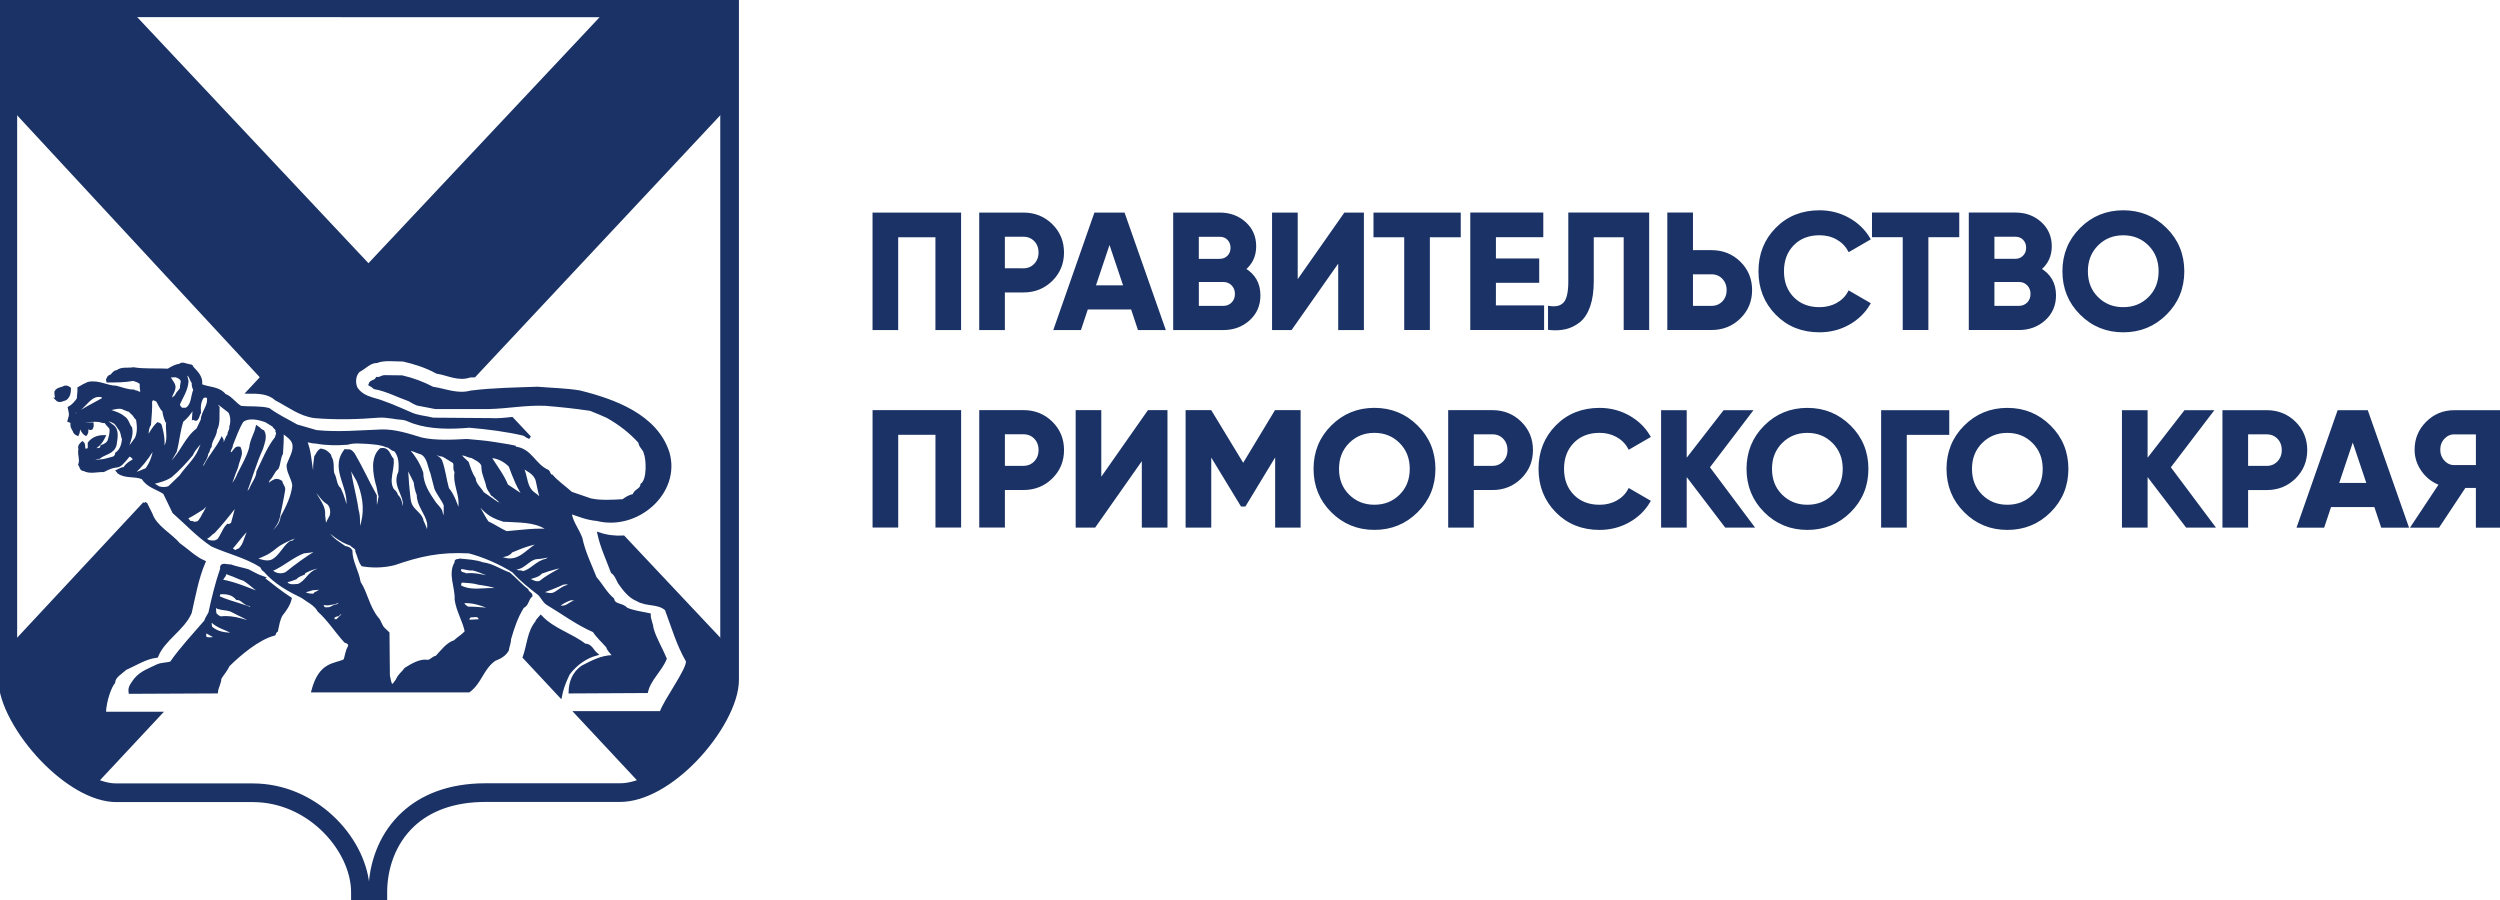 <?xml version="1.0" encoding="UTF-8"?> <svg xmlns="http://www.w3.org/2000/svg" viewBox="0 0 807.94 290.88" data-guides="{&quot;vertical&quot;:[],&quot;horizontal&quot;:[]}"><defs></defs><path fill="#1a3265" stroke="#1a3265" fill-opacity="1" stroke-width="1" stroke-opacity="1" clip-rule="evenodd" color="rgb(51, 51, 51)" text-rendering="geometricprecision" class="fil0" id="tSvg130cf3d3617" title="Path 53" d="M5.046 219.786C5.046 225.846 10.275 234.856 17.295 242.136C23.595 248.676 31.225 253.686 37.615 253.686C52.315 253.686 67.014 253.686 81.714 253.686C91.754 253.686 100.634 257.866 107.194 263.935C113.804 270.045 118.084 278.125 118.864 285.835C119.13 285.835 119.397 285.835 119.664 285.835C120.214 277.705 123.444 269.165 130.214 262.906C136.213 257.356 144.923 253.636 156.923 253.636C171.403 253.636 185.882 253.636 200.362 253.636C207.052 253.636 214.682 248.736 220.952 242.316C228.062 235.016 233.272 225.916 233.272 219.796C233.272 148.224 233.272 76.652 233.272 5.08C157.196 5.06 81.121 5.04 5.046 5.02C5.046 76.609 5.046 148.197 5.046 219.786ZM13.675 245.626C5.846 237.496 0.006 227.106 0.006 219.786C0.006 146.524 0.006 73.262 0.006 0C79.434 0.02 158.873 0.04 238.302 0.06C238.302 73.302 238.302 146.544 238.302 219.786C238.302 227.166 232.482 237.656 224.552 245.806C217.442 253.106 208.522 258.666 200.362 258.666C185.882 258.666 171.403 258.666 156.923 258.666C146.323 258.666 138.743 261.846 133.623 266.575C127.293 272.425 124.624 280.725 124.624 288.345C124.624 289.185 124.624 290.025 124.624 290.865C121.07 290.865 117.517 290.865 113.964 290.865C113.964 290.025 113.964 289.185 113.964 288.345C113.964 281.275 110.114 273.455 103.794 267.605C98.104 262.346 90.414 258.716 81.714 258.716C67.014 258.716 52.315 258.716 37.615 258.716C29.745 258.716 20.815 253.036 13.675 245.626Z"></path><path fill="#1a3265" stroke="#1a3265" fill-opacity="1" stroke-width="1" stroke-opacity="1" clip-rule="evenodd" color="rgb(51, 51, 51)" fill-rule="evenodd" text-rendering="geometricprecision" class="fil1" id="tSvg196885f0269" title="Path 54" d="M208.532 254.296C219.712 250.196 235.822 231.586 235.822 218.826C235.822 215.896 235.822 212.966 235.822 210.036C224.379 197.88 212.935 185.724 201.492 173.567C198.862 173.727 196.182 173.427 193.562 172.547C194.502 176.807 196.332 180.667 197.892 184.857C199.042 185.607 199.512 187.087 200.192 188.307C201.752 190.537 203.572 192.907 206.072 193.857C208.912 195.617 212.762 194.537 215.342 196.897C217.442 202.446 219.062 208.256 222.172 213.606C222.512 216.376 215.002 226.256 213.642 230.316C204.472 230.316 195.302 230.316 186.132 230.316C193.596 238.309 201.059 246.302 208.532 254.296ZM171.203 141.398C169.276 139.351 167.35 137.304 165.423 135.258C163.133 135.518 160.823 135.768 158.393 135.618C152.26 135.571 146.126 135.524 139.993 135.478C137.553 134.868 134.783 134.738 132.413 133.588C128.353 131.828 124.704 130.138 120.234 128.918C118.204 128.308 116.244 127.358 115.024 125.398C114.284 123.638 114.414 121.208 115.904 119.788C117.864 118.838 119.424 116.808 121.784 116.808C124.154 115.868 127.534 116.338 130.314 116.338C134.103 117.218 137.753 118.368 141.203 120.268C144.723 120.808 148.173 122.838 151.893 121.488C152.363 121.488 152.823 121.478 153.283 121.458C180.796 92.062 208.309 62.666 235.822 33.269C235.822 23.006 235.822 12.743 235.822 2.48C223.002 2.48 210.182 2.48 197.362 2.48C171.266 30.25 145.17 58.019 119.074 85.788C92.977 58.019 66.881 30.25 40.785 2.48C28.029 2.48 15.272 2.48 2.516 2.48C2.516 12.743 2.516 23.006 2.516 33.269C29.889 62.819 57.261 92.368 84.634 121.918C83.144 123.518 81.654 125.118 80.164 126.718C83.504 126.708 86.784 126.748 89.184 128.938C93.244 131.028 96.954 134.008 101.624 134.618C108.454 135.228 115.764 135.028 122.464 134.478C125.303 134.338 127.674 135.088 130.374 135.228C131.593 135.428 132.673 136.108 133.823 136.448C139.173 138.268 145.733 138.268 151.683 137.728C157.763 138.268 163.793 139.008 169.473 140.368C170.013 140.828 170.593 141.148 171.203 141.398ZM46.695 162.647C31.975 178.447 17.255 194.247 2.536 210.046C2.536 213.213 2.536 216.38 2.536 219.546C2.536 232.176 19.105 249.426 29.625 254.296C37.025 246.372 44.425 238.449 51.825 230.526C45.795 230.526 39.765 230.526 33.735 230.526C33.875 226.196 35.695 221.666 36.715 220.516C36.925 218.416 39.085 217.466 40.435 216.116C43.815 214.626 46.855 212.536 50.645 212.056C52.805 206.576 59.105 203.397 61.465 197.987C62.745 192.367 63.695 186.827 65.925 181.617C62.945 180.337 60.515 177.827 57.805 175.937C55.025 172.687 50.225 170.327 48.805 166.197C48.265 165.114 47.725 164.03 47.185 162.947C47.025 162.847 46.855 162.737 46.685 162.637C46.688 162.641 46.692 162.644 46.695 162.647ZM169.423 212.406C173.319 216.58 177.216 220.753 181.113 224.926C181.863 220.926 184.143 216.866 183.702 217.676C186.002 214.636 189.172 212.336 192.632 211.386C191.482 210.436 190.802 208.346 189.052 208.546C184.523 205.036 178.903 203.677 174.783 199.347C174.303 199.957 173.493 200.566 173.493 201.047C170.843 204.207 170.783 208.626 169.423 212.406Z"></path><path fill="#1a3265" stroke="#1a3265" fill-opacity="1" stroke-width="1" stroke-opacity="1" clip-rule="evenodd" color="rgb(51, 51, 51)" fill-rule="evenodd" text-rendering="geometricprecision" class="fil1" id="tSvgf067dfdb69" title="Path 55" d="M69.894 205.917C69.894 206.117 69.894 206.246 69.695 206.436C68.585 206.237 66.945 206.896 66.155 205.917C66.155 205.436 66.155 204.957 66.155 204.476C66.415 204.607 66.415 204.216 66.485 204.017C67.621 204.65 68.758 205.283 69.894 205.917ZM68.654 200.806C70.484 202.517 72.774 203.036 74.944 204.147C75.534 204.147 76.124 204.207 76.714 204.476C76.644 204.737 76.254 204.867 75.994 204.936C73.044 205.066 70.165 204.737 68.075 202.776C68.004 202.256 67.615 200.876 68.404 200.556C68.605 200.487 68.665 200.556 68.654 200.806ZM154.993 199.567C155.82 199.633 156.646 199.7 157.473 199.767C155.773 200.876 153.413 200.617 151.253 200.806C151.253 200.35 151.253 199.893 151.253 199.437C151.643 199.637 151.713 199.107 151.973 198.977C153.023 199.177 154.393 198.457 154.993 199.567ZM112.474 197.147C111.294 198.303 110.114 199.46 108.934 200.617C108.474 200.556 107.824 200.806 107.624 200.227C107.624 199.9 107.624 199.573 107.624 199.247C108.214 199.047 108.544 198.717 109.194 198.657C109.194 198.547 109.194 198.437 109.194 198.327C110.504 198.257 111.224 196.887 112.464 196.757C112.464 196.887 112.464 197.017 112.474 197.147ZM70.415 196.297C71.725 196.757 73.294 196.687 74.604 197.147C77.354 198.587 81.024 200.157 83.844 202.256C80.174 201.077 75.524 199.107 71.335 199.707C70.615 199.507 69.894 198.987 69.434 198.327C69.365 197.677 69.234 196.557 69.434 195.707C69.894 195.707 70.154 196.037 70.415 196.297ZM161.073 196.947C157.993 197.147 154.523 196.487 151.243 196.557C150.583 196.297 150.133 195.837 149.603 195.307C149.623 195.023 149.643 194.74 149.663 194.457C154.053 194.067 157.263 196.287 161.063 196.947C161.066 196.947 161.07 196.947 161.073 196.947ZM187.993 192.557C187.463 193.477 186.882 193.737 185.963 194.387C184.002 195.037 183.083 196.747 180.653 196.087C180.393 196.157 180.263 196.087 180.063 195.897C181.383 194.847 183.213 193.737 184.722 193.467C186.093 193.857 186.423 192.487 187.993 192.557ZM113.374 191.907C113.504 192.297 113.044 192.627 112.844 192.887C111.604 193.537 110.294 194.917 109.114 195.767C107.804 195.767 107.414 196.557 106.234 196.747C105.734 196.747 105.234 196.747 104.734 196.747C104.274 196.287 104.274 195.627 103.624 195.367C104.414 194.647 105.594 195.437 106.564 195.037C109.054 194.777 111.414 193.527 113.374 191.907ZM76.624 193.407C78.264 193.347 79.114 195.377 80.884 195.377C82.194 196.887 83.704 197.537 85.274 198.527C85.274 198.637 85.274 198.747 85.274 198.857C80.624 195.847 75.314 195.257 70.465 193.027C70.605 192.497 70.605 191.977 70.865 191.587C73.154 191.387 75.194 191.717 76.624 193.407ZM108.594 190.067C106.884 191.507 103.814 190.137 102.364 191.707C101.774 191.577 101.844 192.227 101.444 192.357C100.334 192.357 99.284 192.357 98.494 191.707C97.974 191.837 97.584 191.377 97.384 190.987C98.564 190.987 99.674 190.727 100.864 190.267C103.414 190.067 106.034 189.937 108.594 189.617C108.594 189.77 108.594 189.923 108.594 190.067ZM187.002 187.907C187.002 187.977 187.072 188.037 187.132 188.107C185.893 188.567 184.382 188.827 183.202 189.617C181.633 190.007 180.523 191.257 179.143 191.907C177.773 192.557 176.263 191.777 174.823 191.647C174.823 191.537 174.823 191.427 174.823 191.317C177.113 190.467 179.673 189.547 181.963 188.437C183.732 188.367 185.303 188.047 187.002 187.907ZM154.773 188.497C156.673 188.757 158.763 189.087 160.533 189.737C161.123 190.717 163.023 190.327 164.073 191.377C158.893 189.217 153.533 192.167 148.683 189.607C148.423 189.147 148.423 188.097 149.273 187.777C151.173 187.907 153.003 187.967 154.773 188.497ZM78.914 187.247C81.274 188.757 83.504 191.047 85.724 192.487C81.334 190.917 76.294 188.557 71.635 187.767C71.575 186.517 72.555 186.457 72.684 185.277C73.004 184.757 73.734 185.277 74.124 185.407C75.824 185.937 77.264 186.787 78.904 187.237C78.908 187.24 78.911 187.243 78.914 187.247ZM152.743 183.837C155.563 184.487 158.443 186.127 161.383 186.917C157.653 187.047 154.503 185.277 150.573 185.807C149.923 185.347 148.943 185.547 148.483 184.557C148.613 184.037 148.353 183.707 148.683 183.447C150.193 183.317 151.303 184.037 152.743 183.837ZM80.094 184.427C81.734 185.217 83.174 186.127 84.944 186.717C84.898 186.74 84.851 186.763 84.804 186.787C87.694 189.077 90.764 191.507 93.784 193.467C93.384 195.237 92.144 197.137 90.834 198.707C89.984 200.277 89.724 202.047 89.334 203.816C88.874 204.017 88.804 204.536 88.614 204.927C83.434 206.237 77.284 211.476 73.674 215.076C73.084 216.586 71.844 217.826 71.055 219.206C70.995 220.846 70.075 222.026 69.945 223.596C60.645 223.639 51.345 223.683 42.045 223.726C41.785 221.956 42.765 221.036 43.815 219.536C45.845 217.176 48.465 216.396 50.955 215.146C52.335 214.556 53.965 214.686 55.335 214.226C58.675 209.436 62.545 205.376 66.475 200.797C66.735 199.757 67.454 198.967 67.855 198.047C68.835 193.397 70.085 188.347 71.654 183.827C71.264 181.927 73.624 183.047 74.534 182.907C76.304 183.557 78.264 183.887 80.094 184.427ZM184.833 182.787C183.912 183.767 182.153 182.717 181.103 184.097C178.873 185.347 176.643 186.527 174.553 188.227C172.843 188.687 171.733 187.637 170.293 187.117C171.673 186.327 173.893 186.267 174.813 184.957C178.023 183.777 181.363 182.867 184.833 182.467C184.833 182.577 184.833 182.687 184.833 182.787ZM108.584 181.737C107.134 183.177 104.064 182.987 102.554 184.357C99.934 185.077 99.014 188.217 96.394 189.207C95.084 189.267 93.374 189.667 92.464 188.417C92.004 188.287 91.224 188.217 91.224 187.767C92.664 187.897 94.104 187.307 95.484 186.787C96.134 186.067 97.184 185.677 98.104 185.277C98.104 185.167 98.104 185.057 98.104 184.947C99.674 184.157 100.994 183.507 102.894 183.177C104.794 182.717 106.624 182.067 108.584 181.737ZM182.143 179.117C180.433 179.967 178.213 179.837 176.573 181.077C173.493 181.607 171.793 184.617 168.783 185.137C168.523 184.547 167.533 185.007 167.083 184.677C166.553 184.417 165.773 184.147 165.703 183.497C168.983 184.147 170.423 180.677 173.243 180.227C176.313 180.037 179.133 179.117 182.153 178.717C182.153 178.847 182.153 178.977 182.143 179.117ZM105.504 177.417C104.514 177.877 103.734 178.197 102.484 178.337C99.074 180.237 95.674 182.857 92.524 185.347C90.824 186.137 88.864 185.807 87.614 184.497C87.354 184.437 87.354 184.167 87.354 183.977C88.084 184.167 88.534 183.717 89.054 183.517C92.204 181.887 94.624 179.717 98.094 178.347C100.394 178.147 103.074 177.557 105.504 177.417ZM177.753 175.057C171.663 174.667 169.433 182.397 163.083 180.757C162.293 180.367 161.113 180.627 160.463 180.107C161.763 179.257 164.063 179.907 165.173 178.137C169.173 176.437 173.163 174.927 177.753 174.867C177.753 174.934 177.753 175 177.753 175.057ZM97.114 173.807C96.334 174.267 95.214 174.397 94.754 175.247C94.494 175.317 94.104 175.177 93.904 175.317C91.744 176.887 90.634 179.907 88.074 181.277C86.234 182.067 84.274 181.277 82.504 180.747C82.504 180.487 82.634 180.287 82.834 180.287C83.944 179.757 85.914 179.107 87.164 178.187C88.144 177.597 89.384 176.417 90.374 175.827C92.404 174.647 94.634 173.537 97.184 173.077C97.704 173.277 97.114 173.537 97.114 173.807ZM82.184 167.327C81.134 169.617 80.284 171.917 79.364 174.267C78.974 175.577 78.444 176.757 77.334 177.737C77.074 177.867 76.684 177.737 76.554 178.127C75.504 178.657 75.244 177.207 74.194 177.607C76.294 175.577 77.534 173.347 79.894 171.117C79.764 170.007 80.814 169.347 81.004 168.367C81.534 168.237 81.654 167.517 81.924 167.187C82.011 167.231 82.098 167.274 82.184 167.327ZM76.614 163.587C76.154 165.487 75.564 167.587 75.044 169.487C74.454 169.417 74.194 170.077 73.604 169.817C72.165 171.257 71.835 173.287 70.394 174.857C70.064 174.727 69.865 174.987 69.745 175.117C68.365 175.247 66.735 175.247 66.135 173.807C67.445 173.617 67.844 172.557 69.014 171.907C71.305 169.477 73.534 166.727 75.894 163.647C76.424 162.927 76.744 162.077 77.334 161.417C76.944 162.077 77.264 163.187 76.614 163.587ZM162.753 168.107C167.533 168.437 172.573 168.107 176.513 170.597C176.973 171.187 177.753 170.987 178.273 171.517C173.423 170.997 168.383 171.777 163.663 172.167C161.563 171.247 159.663 169.877 157.633 168.957C156.983 168.627 152.523 159.987 152.913 160.707C156.773 164.967 157.503 166.477 162.743 168.117C162.746 168.114 162.75 168.11 162.753 168.107ZM69.995 158.277C69.534 160.897 67.445 162.927 66.395 165.357C65.605 166.537 65.215 167.847 64.105 168.897C63.575 168.957 63.125 169.217 62.525 169.087C62.265 168.757 61.545 168.957 61.155 168.697C60.825 168.237 60.435 167.717 60.045 167.327C62.015 166.537 63.515 165.357 65.415 164.247C67.504 162.477 68.424 160.257 69.665 158.287C69.775 158.287 69.885 158.287 69.995 158.277ZM101.444 157.887C103.214 159.267 104.124 161.487 106.024 162.537C107.134 163.457 107.404 165.217 107.074 166.597C106.684 167.717 105.694 168.627 105.834 169.937C105.304 169.877 105.304 169.217 104.854 168.957C104.744 167.997 104.634 167.037 104.524 166.077C104.547 166.077 104.571 166.077 104.594 166.077C104.664 162.867 101.774 160.637 101.124 157.887C101.234 157.887 101.344 157.887 101.444 157.887ZM173.633 155.337C174.083 157.497 174.553 160.117 175.463 162.277C174.543 161.427 173.753 160.377 172.713 159.727C169.633 157.697 170.163 154.097 168.783 151.277C168.739 151.014 168.696 150.751 168.653 150.487C170.293 151.927 172.903 152.577 173.633 155.337ZM131.183 149.967C132.163 151.667 133.143 153.697 134.193 155.737C134.323 157.107 134.653 158.617 135.173 159.867C135.173 163.337 137.793 165.627 138.513 168.967C138.713 170.477 138.453 171.787 137.923 172.957C137.723 171.457 137.133 169.877 136.423 168.507C136.223 166.667 134.263 165.497 133.213 164.047C132.033 162.477 132.163 160.377 131.903 158.477C131.513 155.597 131.703 152.907 130.983 149.957C131.05 149.957 131.117 149.957 131.183 149.967ZM113.364 150.037C113.564 152.007 114.614 153.247 115.654 155.147C117.494 159.407 118.414 164.187 117.164 168.967C116.714 170.607 116.184 172.117 115.984 173.687C115.594 170.867 116.244 167.527 115.394 164.837C114.614 159.207 112.774 154.027 112.644 148.457C113.364 148.527 113.034 149.567 113.364 150.037ZM164.853 150.497C166.233 154.167 167.613 158.027 170.163 161.177C167.873 159.737 166.103 158.427 163.743 156.917C162.503 153.767 160.403 151.147 158.503 148.067C158.303 147.808 157.783 147.938 157.653 147.477C160.533 147.407 162.893 148.527 164.853 150.497ZM152.533 147.548C153.583 148.197 156.263 149.187 156.073 151.017C156.133 153.307 157.323 155.207 157.643 157.237C157.903 158.157 158.693 159.007 159.083 159.787C159.673 159.987 160.063 160.897 160.723 160.897C160.723 161.687 161.633 161.227 161.573 162.007C162.223 162.397 162.753 163.187 163.473 163.247C163.403 164.227 164.453 164.427 164.783 165.217C161.763 163.577 158.883 161.417 155.943 159.387C155.223 158.007 153.383 156.637 153.253 154.797C152.203 153.157 151.613 151.397 151.023 149.557C151.023 149.487 148.343 147.197 148.403 146.808C150.113 146.347 151.153 147.458 152.523 147.528C152.526 147.534 152.53 147.541 152.533 147.548ZM142.973 147.018C144.083 147.548 145.133 148.327 146.253 148.987C147.753 149.577 146.453 151.537 147.433 152.397C146.713 155.737 148.683 159.147 148.683 162.417C148.683 163.337 148.753 164.707 148.423 165.757C147.313 163.207 146.523 160.187 144.623 157.957C143.773 154.947 143.443 151.737 142.393 148.917C141.733 147.738 140.293 147.548 139.843 146.298C141.083 146.107 141.733 147.148 142.973 147.018ZM136.223 146.368C138.583 147.618 138.653 150.687 139.563 152.787C140 154.467 140.437 156.147 140.873 157.827C141.723 159.797 143.033 161.167 143.893 163.197C144.013 165.357 143.503 167.517 144.413 169.677C144.26 169.654 144.107 169.63 143.953 169.607C143.493 168.107 142.713 166.657 142.383 165.027C141.983 164.307 141.063 163.387 140.483 162.667C138.383 159.587 136.353 156.637 136.283 152.777C135.303 150.027 133.863 147.727 131.963 145.507C131.637 145.377 131.31 145.248 130.983 145.118C133.073 144.787 134.453 145.968 136.223 146.368ZM47.335 151.807C45.965 152.137 44.585 153.317 42.955 152.917C45.385 150.757 47.335 148.337 49.045 145.577C49.371 145.054 49.698 144.531 50.025 144.007C49.955 146.958 48.975 149.577 47.335 151.807ZM102.434 142.898C105.584 143.488 109.054 143.488 112.324 143.227C114.284 142.567 116.774 142.898 118.874 142.968C120.974 143.167 123.134 143.227 124.963 144.077C126.013 144.077 126.603 145.387 127.644 145.327C129.413 147.227 129.483 149.977 129.224 152.597C126.864 157.387 132.173 160.397 130.333 165.237C129.353 163.867 129.744 161.307 128.113 160.197C128.113 159.547 127.523 158.887 126.933 158.427C124.963 155.417 127.064 151.947 126.734 148.467C125.553 147.227 125.553 144.868 123.064 145.327C120.184 147.947 121.034 152.987 121.884 156.267C122.344 157.387 122.344 159.017 122.864 160.397C122.604 161.507 122.604 162.757 122.014 163.807C122.084 165.707 121.034 167.537 121.494 169.307C121.094 166.557 121.354 163.277 121.294 160.207C118.604 155.357 116.904 151.427 114.224 146.847C112.984 145.208 112.784 145.868 111.604 145.667C106.694 152.017 114.424 158.247 111.994 165.257C111.474 162.837 110.814 160.277 109.704 158.047C108.194 156.737 108.524 154.707 107.544 153.067C107.144 151.427 107.674 149.207 106.694 147.827C106.624 146.847 105.704 146.387 104.924 145.798C104.531 145.688 104.137 145.577 103.744 145.468C102.764 145.988 102.634 146.907 102.044 147.627C101.644 150.377 101.254 153.457 102.764 155.877C102.654 155.877 102.544 155.877 102.434 155.877C101.644 155.357 101.844 154.497 101.124 153.787C100.144 150.707 100.344 147.037 99.164 143.697C99.034 142.388 97.394 142.907 97.064 141.728C98.834 142.258 100.534 142.847 102.434 142.898ZM66.075 141.588C65.615 143.097 65.025 144.338 64.435 145.778C63.135 148.727 60.315 151.217 58.415 153.967C57.191 155.147 55.968 156.327 54.745 157.507C53.705 158.027 52.195 157.967 51.215 157.637C50.425 157.047 49.445 156.717 48.985 156.067C51.145 155.537 53.245 155.087 55.145 153.837C57.565 151.807 59.925 149.247 61.885 146.887C62.735 144.857 64.375 143.618 65.555 141.778C65.755 141.708 65.885 141.518 66.075 141.588ZM91.614 139.758C92.864 140.678 94.494 141.718 94.954 143.357C95.484 145.907 93.844 148.077 93.114 150.367C93.114 152.797 94.754 154.557 94.954 156.917C94.554 160.717 92.864 163.927 91.154 167.137C90.754 171.067 86.574 172.577 84.934 175.917C84.824 175.917 84.714 175.917 84.604 175.917C85.584 172.447 89.384 170.547 89.974 166.947C90.564 164.057 91.224 161.177 91.684 158.167C91.684 157.247 90.904 156.597 90.764 155.747C90.244 155.417 89.584 155.087 88.874 155.357C87.494 155.947 86.444 156.997 85.464 158.177C85.324 156.937 86.504 156.147 86.704 154.967C88.014 153.857 88.204 152.277 89.584 151.237C90.234 149.727 90.174 147.968 90.964 146.518C91.094 144.298 91.294 141.738 91.154 139.778C91.308 139.778 91.461 139.778 91.614 139.758ZM88.474 137.528C88.674 138.248 89.724 138.448 89.524 139.428C90.044 140.018 89.384 140.928 89.324 141.518C86.764 144.667 85.134 148.917 83.364 152.517C83.304 154.487 81.734 156.247 81.004 158.147C80.614 158.867 79.824 159.457 79.104 159.527C80.944 154.807 82.314 149.697 84.544 144.847C85.004 143.208 85.914 141.178 85.004 139.478C84.154 139.218 83.824 138.558 83.104 138.098C82.644 140.328 81.274 142.158 81.014 144.778C80.164 147.857 78.524 150.547 77.154 153.297C76.494 155.197 75.314 156.637 74.014 158.207C73.881 158.207 73.748 158.207 73.614 158.207C74.794 155.917 75.384 153.357 76.434 151.007C76.754 149.497 77.284 148.387 77.674 146.748C77.744 146.097 77.604 145.438 77.344 144.847C75.704 144.458 75.774 147.007 74.194 146.618C73.734 145.438 74.784 144.847 74.784 143.738C75.894 141.118 76.744 138.368 78.254 136.008C80.414 134.308 83.764 135.218 85.984 136.008C86.814 136.511 87.644 137.014 88.474 137.528ZM37.125 136.478C37.715 136.998 38.045 137.528 38.625 138.438C39.545 139.358 39.475 140.868 39.935 141.978C39.735 143.748 39.215 145.518 37.705 146.627C37.705 147.218 37.185 147.808 36.725 148.007C35.215 148.397 33.775 148.927 32.205 148.987C30.955 149.187 29.315 148.397 27.945 148.397C27.945 148.287 27.945 148.178 27.945 148.067C29.299 147.981 30.652 147.894 32.005 147.808C33.705 146.368 36.455 146.368 37.185 143.748C37.445 141.718 38.295 138.708 35.865 137.398C34.625 136.288 33.315 135.368 31.675 135.168C31.485 134.968 31.485 134.778 31.545 134.648C33.515 135.108 35.415 135.498 37.125 136.478ZM43.345 134.048C43.605 134.578 44.005 135.028 44.455 135.488C44.785 137.588 44.985 139.678 44.065 141.708C43.275 142.757 42.225 144.398 41.185 145.447C41.118 145.381 41.052 145.314 40.985 145.248C41.385 142.958 42.755 140.858 42.235 138.368C41.315 137.258 41.195 135.688 39.945 134.958C38.505 133.718 36.535 133.258 34.705 132.598C34.505 133.128 33.655 132.728 33.195 132.858C33.195 132.704 33.195 132.551 33.195 132.398C33.585 132.468 34.245 132.468 34.435 132.068C36.535 132.328 38.365 130.888 40.265 132.068C40.795 132.198 41.245 132.528 41.835 132.598C42.338 133.078 42.842 133.558 43.345 134.048ZM74.194 132.998C75.044 134.308 75.114 136.538 74.594 137.978C74.794 139.028 73.874 139.618 74.004 140.668C73.154 141.458 73.084 142.898 72.294 143.877C71.314 143.748 72.034 142.567 71.704 141.978C70.195 144.988 67.775 147.548 66.335 150.557C65.875 150.947 65.675 151.667 65.025 151.667C64.695 149.697 66.865 148.397 66.795 146.357C67.454 146.157 67.254 144.847 67.904 144.268C67.975 142.238 69.544 140.928 69.674 138.828C70.784 136.798 70.335 134.048 70.465 131.688C69.874 131.158 70.204 130.308 69.615 129.788C69.768 129.788 69.921 129.788 70.075 129.788C71.448 130.858 72.821 131.928 74.194 132.998ZM50.875 129.388C51.525 130.438 51.915 131.748 52.965 132.728C53.035 133.778 53.495 135.218 53.815 136.008C53.968 136.008 54.121 136.008 54.275 136.008C53.745 138.628 54.865 141.508 53.745 143.868C53.285 144.847 53.415 146.227 52.505 146.877C52.395 146.724 52.285 146.571 52.175 146.417C53.155 143.727 52.575 140.388 51.845 137.708C51.845 137.248 51.385 137.118 50.995 136.988C49.555 138.368 48.645 140.068 47.785 141.708C47.455 141.968 46.935 141.708 46.675 142.098C46.875 141.248 47.265 140.988 47.525 140.268C47.585 139.148 47.725 138.038 48.315 137.118C48.505 134.698 48.765 131.808 48.645 129.648C48.908 129.278 49.172 128.908 49.435 128.538C49.695 129.058 50.415 129.058 50.875 129.388ZM67.445 129.058C67.445 131.618 65.475 133.318 65.345 135.808C64.865 136.811 64.385 137.814 63.905 138.818C60.245 141.508 58.795 146.218 55.525 149.427C54.735 150.607 53.235 151.917 51.855 152.177C53.945 150.537 55.395 148.048 56.645 145.827C57.495 142.618 57.755 139.078 58.805 135.998C60.185 134.888 61.355 133.448 62.215 131.938C62.475 131.808 62.675 132.068 62.745 132.268C62.678 133.251 62.611 134.234 62.545 135.218C62.945 135.148 63.135 135.738 63.465 135.408C64.115 134.758 63.995 133.898 64.445 133.318C64.315 131.548 64.385 129.518 65.565 128.138C66.485 127.808 67.465 127.948 67.465 129.058C67.458 129.058 67.451 129.058 67.445 129.058ZM33.445 128.538C33.508 128.648 33.572 128.758 33.635 128.868C30.425 130.698 27.155 132.208 23.945 134.498C23.945 134.108 23.545 133.188 24.275 132.988C27.485 131.808 29.055 126.758 33.185 127.948C33.272 128.144 33.358 128.341 33.445 128.538ZM58.925 123.298C58.855 124.018 58.595 124.668 58.665 125.458C58.205 126.508 57.355 126.898 57.025 127.888C56.435 128.608 55.785 128.938 54.995 129.388C54.795 127.358 57.025 125.918 55.915 124.018C55.395 123.298 55.135 122.578 54.545 122.048C54.735 121.198 55.915 121.588 56.705 121.398C57.695 121.658 58.795 122.188 58.925 123.298ZM62.465 123.628C62.395 124.548 62.595 125.268 62.995 125.988C62.075 127.888 62.465 130.968 60.175 132.278C59.671 132.278 59.168 132.278 58.665 132.278C58.145 131.818 57.745 131.428 57.615 130.638C58.665 128.278 60.235 126.058 60.435 123.238C60.245 122.388 60.115 121.598 59.785 120.748C61.685 120.678 61.545 122.578 62.465 123.628ZM61.345 118.058C62.855 119.768 64.825 121.268 64.885 123.558C64.745 123.628 64.555 123.488 64.425 123.688C64.955 123.758 64.825 124.338 64.955 124.608C67.575 125.658 70.654 125.328 72.615 127.758C74.584 128.408 75.954 130.708 77.854 131.688C80.794 131.948 84.014 131.618 86.824 132.338C89.644 134.438 92.784 135.878 95.864 137.648C97.981 138.261 100.097 138.874 102.214 139.488C109.164 140.208 116.304 139.548 123.244 139.288C127.694 139.158 132.153 140.668 136.273 141.908C140.793 142.887 146.103 142.627 150.883 142.368C153.833 142.627 157.043 142.887 159.793 143.347C161.953 143.738 164.183 143.998 166.213 144.458C166.213 144.567 166.213 144.678 166.213 144.787C171.583 145.248 172.443 150.287 177.023 152.317C177.483 152.777 177.483 153.827 178.263 153.827C180.163 155.987 182.463 157.497 184.553 159.397C186.649 160.117 188.746 160.837 190.842 161.557C194.122 162.277 198.042 162.017 201.392 161.817C202.442 160.967 203.682 160.317 204.862 160.117C205.262 158.477 207.292 158.407 207.482 156.647C209.712 155.007 209.322 148.267 208.532 146.368C208.332 145.058 206.822 144.278 206.822 142.898C203.682 139.428 200.332 136.878 196.272 134.578C194.372 133.728 193.122 133.198 190.832 132.288C186.042 131.568 181.133 131.038 176.223 130.648C169.733 130.388 164.173 131.568 157.883 131.698C152.163 131.698 146.443 131.698 140.723 131.698C138.78 131.324 136.837 130.951 134.893 130.578C133.643 130.058 133.443 129.858 132.273 129.208C128.543 127.898 125.064 125.998 121.074 125.278C120.614 124.888 120.094 124.488 119.574 124.228C119.894 123.118 121.334 123.438 121.864 122.328C122.844 122.458 123.444 121.738 124.294 121.738C126.17 121.761 128.047 121.785 129.923 121.808C133.393 122.598 136.673 123.838 139.823 125.478C143.883 126.068 147.813 127.908 152.143 126.728C159.283 125.808 166.483 125.748 173.693 125.478C178.213 125.868 182.863 125.938 187.252 126.658C198.382 129.408 212.072 134.328 215.882 146.377C219.542 159.217 205.862 171.137 192.952 167.867C189.812 167.607 187.123 166.497 184.243 165.507C184.433 168.457 186.602 171.007 187.713 173.957C188.692 178.607 190.592 182.277 192.362 186.797C194.262 188.897 195.702 191.777 198.002 193.677C198.462 195.967 201.142 195.187 202.382 196.817C204.612 197.797 207.302 198.127 209.792 198.647C209.792 200.287 210.582 201.536 210.712 203.107C211.632 206.446 213.532 209.396 214.972 212.866C213.602 216.406 209.862 219.486 208.942 223.476C200.712 223.519 192.482 223.563 184.252 223.606C184.312 220.396 185.493 217.446 188.243 215.546C191.322 213.976 194.332 212.276 198.062 212.206C198.322 212.076 198.132 211.816 198.202 211.616C197.482 210.766 196.622 209.916 196.302 208.866C194.932 207.296 193.092 205.656 191.982 203.887C186.542 201.526 181.963 198.057 176.913 195.047C175.673 194.197 175.273 192.887 174.233 191.907C171.353 189.677 168.533 187.517 165.913 184.567C161.653 181.887 156.353 179.587 151.633 178.347C142.003 177.817 135.453 179.397 127.454 182.147C123.914 183.067 120.184 183.067 117.164 182.537C116.184 181.227 115.984 179.587 115.334 178.147C115.534 176.967 114.094 176.707 113.434 175.857C110.224 174.937 106.954 172.187 104.264 169.697C105.114 170.227 104.854 172.127 106.034 172.447C107.474 174.477 109.644 175.717 111.474 176.967C112.254 177.037 112.914 177.297 113.374 177.947C113.434 181.747 115.474 184.497 116.064 188.227C118.354 191.697 118.884 196.157 121.834 199.827C122.684 200.547 123.014 202.517 124.064 203.367C124.5 203.783 124.937 204.2 125.374 204.617C125.417 209.203 125.46 213.79 125.504 218.376C125.834 219.486 125.763 220.666 126.543 221.646C127.394 221.516 127.864 220.466 128.383 219.816C129.233 217.916 129.893 217.916 131.133 216.206C133.233 214.896 135.853 213.386 137.943 213.716C139.253 213.906 139.843 212.536 141.083 212.406C142.663 210.766 144.623 208.016 146.983 207.366C148.293 206.126 149.143 205.797 150.713 204.216C150.123 200.806 147.963 197.537 147.433 193.797C147.633 189.667 145.143 185.477 147.433 181.807C147.103 180.957 148.223 181.277 148.613 181.017C151.103 181.277 153.593 181.347 155.883 182.197C159.153 182.587 161.583 184.427 164.523 185.477C166.353 186.987 168.123 189.077 170.293 190.717C170.423 191.567 171.673 191.897 171.603 192.487C170.293 193.537 170.553 195.367 168.913 196.087C166.883 199.297 165.703 202.897 164.663 206.506C164.663 207.816 164.073 208.936 163.943 210.116C162.573 212.406 160.083 212.866 159.623 213.256C155.753 216.136 155.233 220.526 151.503 223.276C134.71 223.276 117.917 223.276 101.124 223.276C103.554 214.036 108.334 215.086 111.474 213.456C111.934 212.206 112.124 210.306 112.844 209.196C113.374 208.016 112.514 207.556 111.604 207.226C108.784 204.147 106.294 200.217 103.084 197.337C101.904 195.177 99.554 194.197 97.714 192.817C93.384 190.717 88.934 188.297 85.534 184.297C84.944 184.167 84.804 183.377 84.414 182.917C79.434 179.767 73.804 178.527 68.564 176.167C63.845 173.017 60.435 169.217 56.175 165.487C55.171 163.411 54.168 161.334 53.165 159.257C50.805 157.687 47.725 157.097 46.215 154.477C43.665 153.297 40.585 154.287 38.295 152.577C38.225 152.447 38.165 152.317 38.035 152.187C38.755 151.797 39.415 151.467 40.265 151.407C40.985 150.157 42.035 149.507 43.155 148.917C43.415 148.727 43.345 148.327 43.345 148.067C42.825 147.738 42.425 146.887 41.575 147.148C37.125 152.647 39.155 149.047 33.455 152.057C31.355 151.997 29.005 152.777 27.165 151.737C26.115 151.737 26.245 150.757 25.795 150.097C26.385 148.657 25.535 147.018 25.795 145.317C26.125 145.317 26.385 145.387 26.645 145.248C26.385 145.048 26.055 145.118 25.795 144.988C25.595 144.197 26.055 143.678 26.645 143.157C27.495 143.748 26.385 146.037 28.285 145.387C28.935 146.167 29.725 145.317 30.445 145.317C31.425 145.317 32.805 145.507 32.935 144.268C33.855 144.007 35.165 143.218 35.355 142.108C35.685 140.998 36.015 139.888 35.885 138.508C35.425 137.588 34.645 137.328 34.185 136.218C33.465 136.348 32.745 136.088 32.095 135.888C29.015 135.558 26.395 136.478 23.455 136.418C23.082 136.264 22.709 136.111 22.335 135.958C23.055 133.728 22.725 133.468 22.405 131.828C23.585 131.178 24.505 130.058 25.285 129.008C25.285 128.938 25.615 126.128 25.545 125.468C26.925 124.618 27.315 124.488 28.565 123.898C32.035 123.248 34.325 125.078 37.475 125.148C39.375 125.608 41.075 126.388 43.175 126.388C43.565 126.778 44.285 126.518 44.675 127.048C45.112 127.048 45.548 127.048 45.985 127.048C45.725 126.198 45.595 125.018 45.655 123.898C45.065 123.118 43.755 122.848 43.105 122.588C40.355 123.118 37.405 123.118 34.455 123.118C34.985 122.858 34.855 121.678 35.765 121.608C36.555 121.148 36.945 120.038 37.925 120.108C39.245 118.928 41.405 119.518 43.105 119.188C46.705 119.778 50.505 119.448 54.375 119.648C55.555 118.928 56.665 118.208 58.105 118.078C59.025 117.098 60.205 118.338 61.375 118.078C61.365 118.071 61.355 118.065 61.345 118.058ZM22.435 125.588C22.435 126.898 22.245 128.008 21.195 128.858C20.345 129.118 19.165 129.908 18.315 128.988C18.335 128.988 18.355 128.988 18.375 128.988C18.315 128.328 18.055 127.608 18.055 126.698C18.575 125.588 20.215 125.648 20.935 125.128C21.585 124.998 21.985 125.258 22.435 125.588ZM29.505 138.428C28.655 138.688 28.785 137.778 28.265 137.448C27.805 138.238 28.385 139.478 27.735 140.328C26.885 139.868 26.485 138.758 26.035 137.968C25.115 138.358 25.505 139.478 25.055 140.328C24.595 140.128 24.075 139.738 24.005 139.218C23.745 138.628 23.215 138.038 23.215 137.258C25.399 137.171 27.582 137.084 29.765 136.998C29.825 137.458 29.765 138.048 29.505 138.428ZM33.565 141.118C32.715 142.887 31.205 144.988 28.855 144.988C28.855 144.398 28.855 143.808 28.855 143.218C30.035 141.708 31.675 141.118 33.565 141.118Z"></path><path fill="#1a3265" stroke="#1a3265" fill-opacity="1" stroke-width="1" stroke-opacity="1" clip-rule="evenodd" color="rgb(51, 51, 51)" text-rendering="geometricprecision" class="fil0" id="tSvg7690132e57" title="Path 56" d="M310.1 69.199C310.1 81.522 310.1 93.845 310.1 106.168C307.67 106.168 305.24 106.168 302.81 106.168C302.81 96.172 302.81 86.175 302.81 76.179C298.464 76.179 294.117 76.179 289.771 76.179C289.771 86.175 289.771 96.172 289.771 106.168C287.341 106.168 284.911 106.168 282.481 106.168C282.481 93.845 282.481 81.522 282.481 69.199C291.687 69.199 300.894 69.199 310.1 69.199ZM330.74 69.199C334.29 69.199 337.29 70.399 339.72 72.789C342.15 75.189 343.36 78.129 343.36 81.609C343.36 85.088 342.15 88.028 339.72 90.428C337.29 92.818 334.3 94.018 330.74 94.018C328.577 94.018 326.413 94.018 324.25 94.018C324.25 98.068 324.25 102.118 324.25 106.168C321.82 106.168 319.39 106.168 316.96 106.168C316.96 93.845 316.96 81.522 316.96 69.199C321.553 69.199 326.147 69.199 330.74 69.199ZM330.74 87.209C332.29 87.209 333.58 86.668 334.6 85.599C335.62 84.528 336.13 83.199 336.13 81.609C336.13 79.989 335.62 78.649 334.6 77.589C333.58 76.539 332.29 76.009 330.74 76.009C328.577 76.009 326.413 76.009 324.25 76.009C324.25 79.739 324.25 83.469 324.25 87.198C326.413 87.198 328.577 87.198 330.74 87.209ZM368.129 106.168C367.393 103.951 366.656 101.735 365.919 99.518C361.01 99.518 356.1 99.518 351.19 99.518C350.45 101.735 349.71 103.951 348.97 106.168C346.346 106.168 343.723 106.168 341.1 106.168C345.413 93.845 349.726 81.522 354.04 69.199C357.05 69.199 360.06 69.199 363.07 69.199C367.399 81.522 371.729 93.845 376.059 106.168C373.419 106.168 370.779 106.168 368.129 106.168ZM353.5 92.708C356.88 92.708 360.26 92.708 363.639 92.708C361.95 87.672 360.26 82.635 358.57 77.599C356.88 82.635 355.19 87.672 353.5 92.708ZM401.979 86.999C405.219 88.868 406.839 91.678 406.839 95.448C406.839 98.588 405.729 101.148 403.509 103.158C401.289 105.158 398.569 106.168 395.329 106.168C390.102 106.168 384.876 106.168 379.649 106.168C379.649 93.845 379.649 81.522 379.649 69.199C384.506 69.199 389.362 69.199 394.219 69.199C397.389 69.199 400.059 70.179 402.219 72.129C404.389 74.089 405.469 76.569 405.469 79.599C405.469 82.659 404.309 85.129 401.979 86.999ZM394.219 76.019C391.789 76.019 389.359 76.019 386.929 76.019C386.929 78.729 386.929 81.439 386.929 84.149C389.359 84.149 391.789 84.149 394.219 84.149C395.349 84.149 396.289 83.759 397.049 82.989C397.809 82.219 398.179 81.249 398.179 80.089C398.179 78.929 397.809 77.959 397.069 77.179C396.329 76.409 395.379 76.019 394.219 76.019ZM395.329 99.358C396.559 99.358 397.579 98.938 398.389 98.118C399.199 97.288 399.599 96.238 399.599 94.968C399.599 93.738 399.199 92.708 398.389 91.878C397.579 91.048 396.559 90.638 395.329 90.638C392.532 90.638 389.736 90.638 386.939 90.638C386.939 93.545 386.939 96.452 386.939 99.358C389.736 99.358 392.532 99.358 395.329 99.358ZM432.978 106.168C432.978 98.652 432.978 91.135 432.978 83.619C427.698 91.135 422.418 98.652 417.139 106.168C415.292 106.168 413.445 106.168 411.599 106.168C411.599 93.845 411.599 81.522 411.599 69.199C414.029 69.199 416.459 69.199 418.889 69.199C418.889 76.732 418.889 84.265 418.889 91.798C424.168 84.265 429.448 76.732 434.728 69.199C436.578 69.199 438.428 69.199 440.278 69.199C440.278 81.522 440.278 93.845 440.278 106.168C437.848 106.168 435.418 106.168 432.978 106.168ZM471.578 69.199C471.578 71.522 471.578 73.845 471.578 76.169C468.251 76.169 464.924 76.169 461.598 76.169C461.598 86.165 461.598 96.162 461.598 106.158C459.168 106.158 456.738 106.158 454.308 106.158C454.308 96.162 454.308 86.165 454.308 76.169C450.998 76.169 447.688 76.169 444.378 76.169C444.378 73.845 444.378 71.522 444.378 69.199C453.441 69.199 462.504 69.199 471.578 69.199ZM482.937 99.188C488.131 99.188 493.324 99.188 498.517 99.188C498.517 101.512 498.517 103.835 498.517 106.158C490.897 106.158 483.277 106.158 475.658 106.158C475.658 93.835 475.658 81.512 475.658 69.189C483.191 69.189 490.724 69.189 498.257 69.189C498.257 71.512 498.257 73.835 498.257 76.159C493.154 76.159 488.051 76.159 482.947 76.159C482.947 78.782 482.947 81.405 482.947 84.029C487.611 84.029 492.274 84.029 496.937 84.029C496.937 86.319 496.937 88.609 496.937 90.898C492.274 90.898 487.611 90.898 482.947 90.898C482.947 93.662 482.947 96.425 482.937 99.188ZM500.787 106.158C500.787 103.905 500.787 101.652 500.787 99.398C502.967 99.708 504.607 99.278 505.697 98.078C506.787 96.878 507.337 94.538 507.337 91.048C507.337 83.762 507.337 76.475 507.337 69.189C515.717 69.189 524.097 69.189 532.476 69.189C532.476 81.512 532.476 93.835 532.476 106.158C530.063 106.158 527.65 106.158 525.237 106.158C525.237 96.162 525.237 86.165 525.237 76.169C521.68 76.169 518.124 76.169 514.567 76.169C514.567 81.062 514.567 85.955 514.567 90.848C514.567 94.058 514.177 96.748 513.407 98.928C512.627 101.108 511.567 102.728 510.207 103.788C508.847 104.838 507.407 105.548 505.877 105.898C504.347 106.248 502.647 106.338 500.787 106.158ZM553.116 81.339C556.666 81.339 559.666 82.539 562.096 84.928C564.526 87.319 565.736 90.268 565.736 93.738C565.736 97.228 564.526 100.168 562.096 102.558C559.666 104.948 556.676 106.148 553.116 106.148C548.523 106.148 543.93 106.148 539.336 106.148C539.336 93.825 539.336 81.502 539.336 69.179C541.766 69.179 544.196 69.179 546.626 69.179C546.626 73.229 546.626 77.279 546.626 81.329C548.79 81.329 550.953 81.329 553.116 81.339ZM553.116 99.348C554.666 99.348 555.956 98.818 556.976 97.758C557.996 96.698 558.506 95.368 558.506 93.738C558.506 92.158 557.996 90.828 556.976 89.758C555.956 88.678 554.666 88.148 553.116 88.148C550.953 88.148 548.79 88.148 546.626 88.148C546.626 91.882 546.626 95.615 546.626 99.348C548.79 99.348 550.953 99.348 553.116 99.348ZM588.016 106.898C582.456 106.898 577.856 105.048 574.236 101.358C570.606 97.658 568.796 93.108 568.796 87.678C568.796 82.219 570.606 77.649 574.236 73.979C577.856 70.299 582.456 68.459 588.016 68.459C591.356 68.459 594.446 69.239 597.285 70.809C600.115 72.379 602.325 74.489 603.915 77.169C601.822 78.382 599.729 79.595 597.635 80.809C596.715 79.149 595.415 77.859 593.726 76.929C592.045 75.989 590.135 75.529 588.026 75.529C584.436 75.529 581.536 76.659 579.336 78.909C577.136 81.169 576.036 84.079 576.036 87.678C576.036 91.238 577.136 94.138 579.336 96.388C581.536 98.638 584.436 99.768 588.026 99.768C590.135 99.768 592.045 99.308 593.755 98.368C595.466 97.438 596.755 96.158 597.635 94.538C599.729 95.752 601.822 96.965 603.915 98.178C602.335 100.858 600.135 102.968 597.315 104.538C594.495 106.108 591.405 106.888 588.016 106.898ZM632.685 69.189C632.685 71.512 632.685 73.835 632.685 76.159C629.358 76.159 626.032 76.159 622.705 76.159C622.705 86.155 622.705 96.152 622.705 106.148C620.275 106.148 617.845 106.148 615.415 106.148C615.415 96.152 615.415 86.155 615.415 76.159C612.105 76.159 608.795 76.159 605.485 76.159C605.485 73.835 605.485 71.512 605.485 69.189C614.548 69.189 623.612 69.189 632.685 69.189ZM659.094 86.989C662.334 88.859 663.954 91.668 663.954 95.438C663.954 98.578 662.844 101.138 660.624 103.148C658.414 105.148 655.684 106.158 652.444 106.158C647.218 106.158 641.991 106.158 636.765 106.158C636.765 93.835 636.765 81.512 636.765 69.189C641.621 69.189 646.478 69.189 651.335 69.189C654.504 69.189 657.174 70.169 659.334 72.119C661.494 74.079 662.584 76.559 662.584 79.589C662.584 82.649 661.424 85.118 659.094 86.989ZM651.335 76.009C648.904 76.009 646.475 76.009 644.045 76.009C644.045 78.719 644.045 81.429 644.045 84.139C646.475 84.139 648.904 84.139 651.335 84.139C652.465 84.139 653.404 83.749 654.164 82.979C654.924 82.209 655.304 81.239 655.304 80.079C655.304 78.919 654.934 77.949 654.194 77.169C653.455 76.399 652.505 76.009 651.335 76.009ZM652.444 99.348C653.674 99.348 654.694 98.928 655.504 98.108C656.314 97.278 656.714 96.228 656.714 94.958C656.714 93.728 656.314 92.698 655.504 91.868C654.694 91.038 653.674 90.628 652.444 90.628C649.644 90.628 646.845 90.628 644.045 90.628C644.045 93.535 644.045 96.442 644.045 99.348C646.845 99.348 649.644 99.348 652.444 99.348ZM699.814 101.328C696.084 105.048 691.534 106.898 686.194 106.898C680.844 106.898 676.314 105.048 672.594 101.328C668.884 97.618 667.024 93.058 667.024 87.678C667.024 82.289 668.874 77.739 672.594 74.029C676.314 70.319 680.844 68.459 686.194 68.459C691.544 68.459 696.084 70.319 699.814 74.029C703.544 77.739 705.414 82.299 705.414 87.678C705.414 93.058 703.544 97.618 699.814 101.328ZM677.684 96.368C679.974 98.638 682.804 99.768 686.184 99.768C689.564 99.768 692.404 98.638 694.684 96.368C696.974 94.098 698.114 91.198 698.114 87.678C698.114 84.159 696.974 81.249 694.684 78.969C692.394 76.679 689.554 75.539 686.184 75.539C682.804 75.539 679.964 76.679 677.684 78.969C675.394 81.259 674.254 84.159 674.254 87.678C674.254 91.198 675.394 94.088 677.684 96.368ZM310.11 133.038C310.11 145.357 310.11 157.677 310.11 169.997C307.68 169.997 305.25 169.997 302.82 169.997C302.82 160.001 302.82 150.004 302.82 140.008C298.474 140.008 294.127 140.008 289.781 140.008C289.781 150.004 289.781 160.001 289.781 169.997C287.351 169.997 284.921 169.997 282.491 169.997C282.491 157.677 282.491 145.357 282.491 133.038C291.697 133.038 300.904 133.038 310.11 133.038ZM330.75 133.038C334.3 133.038 337.3 134.238 339.73 136.628C342.16 139.018 343.37 141.968 343.37 145.447C343.37 148.927 342.16 151.867 339.73 154.267C337.3 156.657 334.31 157.857 330.75 157.857C328.587 157.857 326.423 157.857 324.26 157.857C324.26 161.904 324.26 165.951 324.26 169.997C321.83 169.997 319.4 169.997 316.97 169.997C316.97 157.677 316.97 145.357 316.97 133.038C321.563 133.038 326.157 133.038 330.75 133.038ZM330.75 151.047C332.3 151.047 333.59 150.507 334.61 149.437C335.63 148.357 336.14 147.037 336.14 145.447C336.14 143.827 335.63 142.488 334.61 141.428C333.59 140.378 332.3 139.848 330.75 139.848C328.587 139.848 326.423 139.848 324.26 139.848C324.26 143.581 324.26 147.314 324.26 151.047C326.423 151.047 328.587 151.047 330.75 151.047C330.75 151.047 330.75 151.047 330.75 151.047ZM369.509 170.007C369.509 162.49 369.509 154.974 369.509 147.458C364.229 154.974 358.95 162.49 353.67 170.007C351.823 170.007 349.976 170.007 348.13 170.007C348.13 157.687 348.13 145.368 348.13 133.048C350.556 133.048 352.983 133.048 355.41 133.048C355.41 140.581 355.41 148.114 355.41 155.647C360.69 148.114 365.969 140.581 371.249 133.048C373.099 133.048 374.949 133.048 376.799 133.048C376.799 145.368 376.799 157.687 376.799 170.007C374.369 170.007 371.939 170.007 369.509 170.007ZM419.829 133.048C419.829 145.368 419.829 157.687 419.829 170.007C417.418 170.007 415.009 170.007 412.599 170.007C412.599 162.017 412.599 154.027 412.599 146.037C409.132 151.757 405.665 157.477 402.199 163.197C401.916 163.197 401.632 163.197 401.349 163.197C397.882 157.494 394.416 151.791 390.949 146.088C390.949 154.061 390.949 162.034 390.949 170.007C388.519 170.007 386.089 170.007 383.659 170.007C383.659 157.687 383.659 145.368 383.659 133.048C386.159 133.048 388.659 133.048 391.159 133.048C394.696 138.874 398.232 144.701 401.769 150.527C405.289 144.701 408.809 138.874 412.329 133.048C414.829 133.048 417.329 133.048 419.829 133.048ZM457.798 165.177C454.068 168.897 449.518 170.747 444.178 170.747C438.828 170.747 434.298 168.887 430.578 165.177C426.868 161.467 425.008 156.907 425.008 151.527C425.008 146.148 426.858 141.588 430.578 137.878C434.298 134.168 438.828 132.308 444.178 132.308C449.528 132.308 454.068 134.168 457.798 137.878C461.528 141.588 463.398 146.148 463.398 151.527C463.398 156.917 461.528 161.467 457.798 165.177ZM435.668 160.217C437.958 162.487 440.788 163.617 444.168 163.617C447.548 163.617 450.388 162.487 452.668 160.217C454.958 157.947 456.098 155.047 456.098 151.527C456.098 148.007 454.958 145.107 452.668 142.817C450.378 140.528 447.538 139.388 444.168 139.388C440.788 139.388 437.948 140.528 435.668 142.817C433.378 145.107 432.238 148.007 432.238 151.527C432.238 155.047 433.378 157.947 435.668 160.217ZM482.297 133.048C485.847 133.048 488.847 134.248 491.277 136.638C493.707 139.028 494.917 141.978 494.917 145.458C494.917 148.937 493.707 151.877 491.277 154.277C488.847 156.667 485.857 157.867 482.297 157.867C480.131 157.867 477.964 157.867 475.798 157.867C475.798 161.914 475.798 165.96 475.798 170.007C473.371 170.007 470.944 170.007 468.518 170.007C468.518 157.687 468.518 145.368 468.518 133.048C473.111 133.048 477.704 133.048 482.297 133.048C482.297 133.048 482.297 133.048 482.297 133.048ZM482.297 151.057C483.847 151.057 485.127 150.517 486.147 149.447C487.167 148.367 487.677 147.048 487.677 145.458C487.677 143.838 487.167 142.498 486.147 141.438C485.127 140.388 483.847 139.858 482.297 139.858C480.131 139.858 477.964 139.858 475.798 139.858C475.798 143.591 475.798 147.324 475.798 151.057C477.964 151.057 480.131 151.057 482.297 151.057ZM516.937 170.757C511.377 170.757 506.777 168.907 503.157 165.217C499.527 161.517 497.717 156.967 497.717 151.537C497.717 146.077 499.527 141.518 503.157 137.838C506.777 134.158 511.377 132.318 516.937 132.318C520.277 132.318 523.367 133.098 526.207 134.668C529.037 136.238 531.257 138.358 532.837 141.028C530.743 142.241 528.65 143.454 526.557 144.667C525.637 143.007 524.337 141.718 522.647 140.788C520.957 139.858 519.057 139.388 516.947 139.388C513.357 139.388 510.457 140.518 508.257 142.768C506.057 145.028 504.957 147.947 504.957 151.527C504.957 155.087 506.057 157.987 508.257 160.247C510.457 162.497 513.357 163.627 516.947 163.627C519.057 163.627 520.967 163.167 522.677 162.227C524.387 161.297 525.677 160.017 526.557 158.397C528.65 159.611 530.743 160.824 532.837 162.037C531.257 164.717 529.057 166.827 526.237 168.397C523.427 169.967 520.327 170.747 516.937 170.757ZM566.206 170.017C563.406 170.017 560.606 170.017 557.806 170.017C553.406 164.244 549.006 158.471 544.606 152.697C544.606 158.471 544.606 164.244 544.606 170.017C542.18 170.017 539.753 170.017 537.327 170.017C537.327 157.697 537.327 145.377 537.327 133.058C539.753 133.058 542.18 133.058 544.606 133.058C544.606 138.498 544.606 143.938 544.606 149.377C548.83 143.938 553.053 138.498 557.276 133.058C560.076 133.058 562.876 133.058 565.676 133.058C561.116 139.044 556.556 145.031 551.996 151.017C556.733 157.354 561.469 163.69 566.206 170.017ZM597.725 165.187C593.995 168.907 589.446 170.757 584.106 170.757C578.756 170.757 574.216 168.897 570.506 165.187C566.796 161.477 564.936 156.917 564.936 151.537C564.936 146.157 566.796 141.598 570.506 137.888C574.216 134.178 578.756 132.318 584.106 132.318C589.456 132.318 593.995 134.178 597.725 137.888C601.455 141.598 603.325 146.157 603.325 151.537C603.325 156.927 601.455 161.477 597.725 165.187ZM575.596 160.227C577.886 162.497 580.716 163.627 584.096 163.627C587.476 163.627 590.306 162.497 592.596 160.227C594.885 157.957 596.025 155.057 596.025 151.537C596.025 148.018 594.875 145.118 592.596 142.827C590.306 140.538 587.476 139.398 584.096 139.398C580.716 139.398 577.876 140.538 575.596 142.827C573.306 145.118 572.166 148.018 572.166 151.537C572.166 155.057 573.306 157.957 575.596 160.227ZM629.455 133.058C629.455 135.381 629.455 137.704 629.455 140.028C624.878 140.028 620.302 140.028 615.725 140.028C615.725 150.024 615.725 160.021 615.725 170.017C613.295 170.017 610.865 170.017 608.435 170.017C608.435 157.697 608.435 145.377 608.435 133.058C615.442 133.058 622.448 133.058 629.455 133.058ZM662.354 165.187C658.624 168.907 654.074 170.757 648.735 170.757C643.385 170.757 638.855 168.897 635.135 165.187C631.425 161.477 629.565 156.917 629.565 151.537C629.565 146.157 631.415 141.598 635.135 137.888C638.855 134.178 643.385 132.318 648.735 132.318C654.084 132.318 658.624 134.178 662.354 137.888C666.084 141.598 667.954 146.157 667.954 151.537C667.954 156.927 666.084 161.477 662.354 165.187ZM640.225 160.227C642.515 162.497 645.345 163.627 648.725 163.627C652.105 163.627 654.944 162.497 657.224 160.227C659.514 157.957 660.654 155.057 660.654 151.537C660.654 148.018 659.514 145.118 657.224 142.827C654.934 140.538 652.095 139.398 648.725 139.398C645.345 139.398 642.505 140.538 640.225 142.827C637.935 145.118 636.795 148.018 636.795 151.537C636.795 155.057 637.935 157.957 640.225 160.227ZM715.153 170.017C712.353 170.017 709.553 170.017 706.754 170.017C702.354 164.244 697.954 158.471 693.554 152.697C693.554 158.471 693.554 164.244 693.554 170.017C691.124 170.017 688.694 170.017 686.264 170.017C686.264 157.697 686.264 145.377 686.264 133.058C688.694 133.058 691.124 133.058 693.554 133.058C693.554 138.498 693.554 143.938 693.554 149.377C697.777 143.938 702 138.498 706.223 133.058C709.024 133.058 711.823 133.058 714.623 133.058C710.063 139.044 705.504 145.031 700.944 151.017C705.68 157.354 710.417 163.69 715.153 170.017ZM732.523 133.058C736.073 133.058 739.073 134.258 741.503 136.648C743.933 139.038 745.143 141.988 745.143 145.468C745.143 148.947 743.933 151.887 741.503 154.287C739.073 156.677 736.073 157.877 732.523 157.877C730.36 157.877 728.197 157.877 726.033 157.877C726.033 161.924 726.033 165.97 726.033 170.017C723.603 170.017 721.173 170.017 718.743 170.017C718.743 157.697 718.743 145.377 718.743 133.058C723.337 133.058 727.93 133.058 732.523 133.058ZM732.523 151.067C734.073 151.067 735.363 150.527 736.383 149.457C737.403 148.377 737.913 147.058 737.913 145.468C737.913 143.847 737.403 142.507 736.383 141.448C735.363 140.398 734.073 139.868 732.523 139.868C730.36 139.868 728.197 139.868 726.033 139.868C726.033 143.601 726.033 147.334 726.033 151.067C728.197 151.067 730.36 151.067 732.523 151.067ZM769.913 170.027C769.176 167.81 768.439 165.594 767.702 163.377C762.793 163.377 757.883 163.377 752.973 163.377C752.233 165.594 751.493 167.81 750.753 170.027C748.13 170.027 745.506 170.027 742.883 170.027C747.196 157.707 751.509 145.387 755.823 133.068C758.833 133.068 761.843 133.068 764.852 133.068C769.183 145.387 773.512 157.707 777.842 170.027C775.202 170.027 772.562 170.027 769.913 170.027ZM755.283 156.567C758.663 156.567 762.043 156.567 765.423 156.567C763.733 151.531 762.043 146.494 760.353 141.458C758.663 146.494 756.973 151.531 755.283 156.567ZM807.932 133.068C807.932 145.387 807.932 157.707 807.932 170.027C805.502 170.027 803.072 170.027 800.642 170.027C800.642 165.75 800.642 161.474 800.642 157.197C799.252 157.197 797.862 157.197 796.472 157.197C793.639 161.474 790.805 165.75 787.972 170.027C785.242 170.027 782.512 170.027 779.782 170.027C782.792 165.487 785.802 160.947 788.812 156.407C786.452 155.567 784.532 154.117 783.062 152.077C781.582 150.037 780.842 147.787 780.842 145.317C780.842 141.938 782.032 139.048 784.432 136.658C786.822 134.268 789.732 133.068 793.142 133.068C798.069 133.068 802.995 133.068 807.932 133.068ZM793.152 150.807C795.652 150.807 798.152 150.807 800.652 150.807C800.652 147.164 800.652 143.521 800.652 139.878C798.152 139.878 795.652 139.878 793.152 139.878C791.772 139.878 790.602 140.408 789.612 141.458C788.632 142.518 788.132 143.798 788.132 145.317C788.132 146.827 788.622 148.127 789.612 149.197C790.592 150.277 791.772 150.807 793.152 150.807Z"></path></svg> 